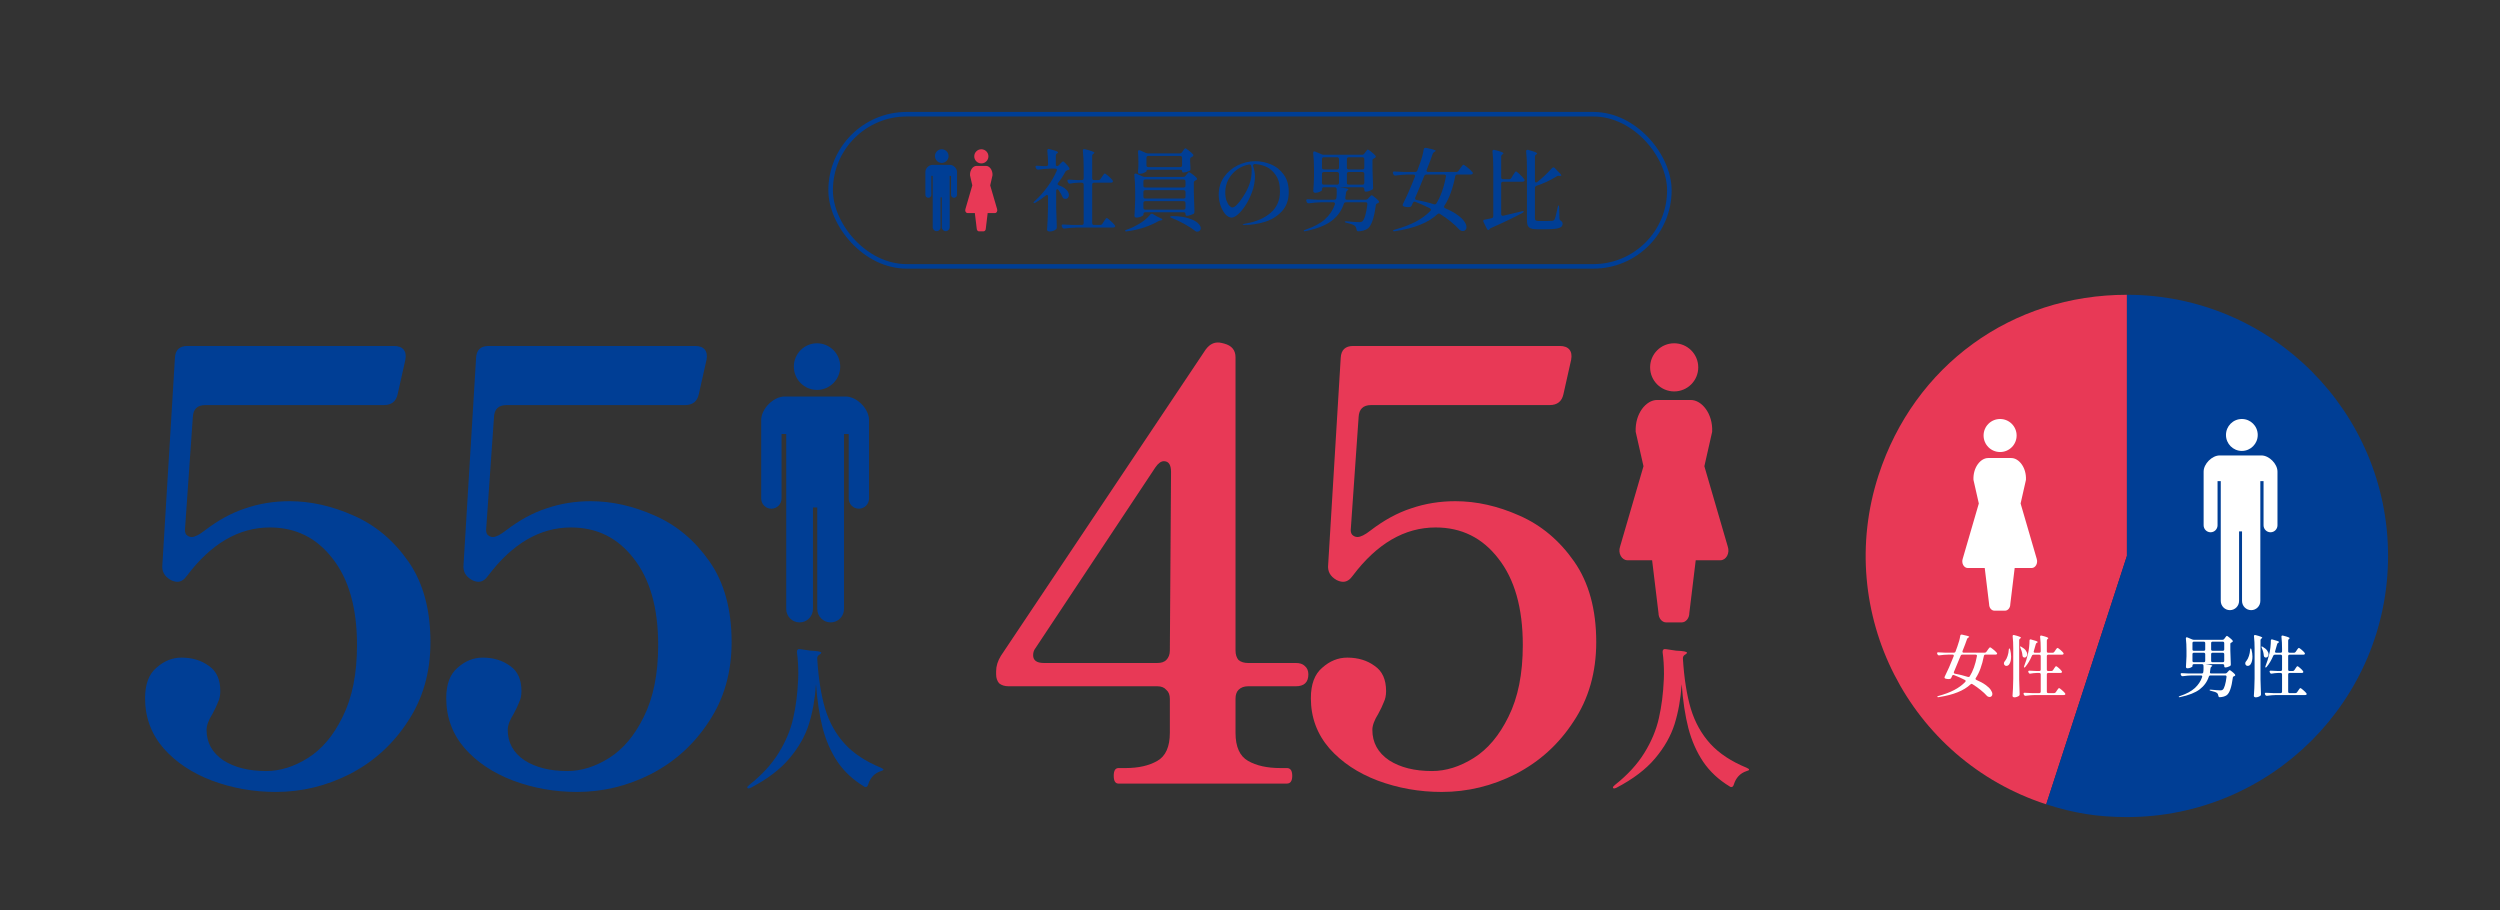 <svg width="335" height="122" viewBox="0 0 335 122" fill="none" xmlns="http://www.w3.org/2000/svg">
<rect x="0" y="0" width="335" height="122" fill="#333333" stroke="none"/>
<mask id="mask0_8804_7010" style="mask-type:alpha" maskUnits="userSpaceOnUse" x="0" y="0" width="335" height="122">
<rect width="335" height="122" fill="#FFF5F6"/>
</mask>
<g mask="url(#mask0_8804_7010)">
<path d="M38.8 67.16C41.627 67.16 44.48 67.8 47.36 69.08C50.293 70.36 52.747 72.413 54.72 75.24C56.693 78.067 57.68 81.667 57.68 86.04C57.68 90.093 56.667 93.64 54.64 96.68C52.667 99.72 50.08 102.067 46.88 103.72C43.733 105.32 40.427 106.12 36.96 106.12C33.973 106.12 31.12 105.613 28.4 104.6C25.733 103.587 23.573 102.147 21.92 100.28C20.267 98.36 19.44 96.12 19.44 93.56C19.44 91.693 19.947 90.333 20.96 89.48C21.973 88.573 23.093 88.12 24.32 88.12C25.76 88.12 26.987 88.493 28 89.24C29.013 89.933 29.52 91.053 29.52 92.6C29.52 93.187 29.413 93.693 29.2 94.12C29.04 94.547 28.8 95.053 28.48 95.64C27.947 96.493 27.68 97.213 27.68 97.8C27.68 99.507 28.427 100.867 29.92 101.88C31.413 102.84 33.333 103.32 35.68 103.32C37.547 103.32 39.413 102.733 41.28 101.56C43.147 100.387 44.693 98.547 45.92 96.04C47.2 93.48 47.84 90.28 47.84 86.44C47.84 81.48 46.747 77.613 44.56 74.84C42.427 72.067 39.627 70.68 36.16 70.68C32 70.68 28.293 72.84 25.04 77.16C24.667 77.693 24.24 77.96 23.76 77.96C23.493 77.96 23.2 77.88 22.88 77.72C22.027 77.24 21.653 76.547 21.76 75.64L23.44 47.96C23.493 46.893 24.053 46.36 25.12 46.36H52.8C53.387 46.36 53.813 46.52 54.08 46.84C54.347 47.16 54.427 47.613 54.32 48.2L53.28 52.84C53.067 53.8 52.453 54.28 51.44 54.28H27.52C26.453 54.28 25.893 54.813 25.84 55.88L24.8 70.76C24.747 71.133 24.8 71.427 24.96 71.64C25.173 71.853 25.413 71.96 25.68 71.96C26.107 71.96 26.693 71.667 27.44 71.08C29.253 69.693 31.067 68.707 32.88 68.12C34.747 67.48 36.72 67.16 38.8 67.16Z" fill="#003E95"/>
<path d="M79.156 67.16C81.983 67.16 84.836 67.8 87.716 69.08C90.65 70.36 93.103 72.413 95.076 75.24C97.049 78.067 98.036 81.667 98.036 86.04C98.036 90.093 97.023 93.64 94.996 96.68C93.023 99.72 90.436 102.067 87.236 103.72C84.09 105.32 80.783 106.12 77.316 106.12C74.329 106.12 71.476 105.613 68.756 104.6C66.09 103.587 63.929 102.147 62.276 100.28C60.623 98.36 59.796 96.12 59.796 93.56C59.796 91.693 60.303 90.333 61.316 89.48C62.33 88.573 63.45 88.12 64.676 88.12C66.116 88.12 67.343 88.493 68.356 89.24C69.37 89.933 69.876 91.053 69.876 92.6C69.876 93.187 69.769 93.693 69.556 94.12C69.396 94.547 69.156 95.053 68.836 95.64C68.303 96.493 68.036 97.213 68.036 97.8C68.036 99.507 68.783 100.867 70.276 101.88C71.769 102.84 73.689 103.32 76.036 103.32C77.903 103.32 79.769 102.733 81.636 101.56C83.503 100.387 85.049 98.547 86.276 96.04C87.556 93.48 88.196 90.28 88.196 86.44C88.196 81.48 87.103 77.613 84.916 74.84C82.783 72.067 79.983 70.68 76.516 70.68C72.356 70.68 68.65 72.84 65.396 77.16C65.023 77.693 64.596 77.96 64.116 77.96C63.849 77.96 63.556 77.88 63.236 77.72C62.383 77.24 62.01 76.547 62.116 75.64L63.796 47.96C63.849 46.893 64.409 46.36 65.476 46.36H93.156C93.743 46.36 94.169 46.52 94.436 46.84C94.703 47.16 94.783 47.613 94.676 48.2L93.636 52.84C93.423 53.8 92.809 54.28 91.796 54.28H67.876C66.809 54.28 66.249 54.813 66.196 55.88L65.156 70.76C65.103 71.133 65.156 71.427 65.316 71.64C65.529 71.853 65.769 71.96 66.036 71.96C66.463 71.96 67.049 71.667 67.796 71.08C69.609 69.693 71.423 68.707 73.236 68.12C75.103 67.48 77.076 67.16 79.156 67.16Z" fill="#003E95"/>
<path d="M106.791 87.329C106.791 87.194 106.825 87.099 106.892 87.045C106.973 86.977 107.082 86.957 107.217 86.984L108.596 87.187C109.57 87.227 110.057 87.322 110.057 87.471C110.057 87.525 109.99 87.599 109.854 87.694L109.773 87.735C109.584 87.856 109.496 88.032 109.509 88.262C109.672 90.886 110.023 93.118 110.564 94.957C111.119 96.783 111.991 98.352 113.182 99.664C114.372 100.963 115.988 102.031 118.031 102.87C118.261 102.978 118.376 103.059 118.376 103.113C118.376 103.168 118.349 103.208 118.294 103.235C118.24 103.262 118.146 103.296 118.01 103.337C117.172 103.621 116.611 104.223 116.326 105.142C116.259 105.359 116.151 105.467 116.002 105.467C115.921 105.467 115.846 105.44 115.779 105.386C114.304 104.493 113.121 103.391 112.228 102.079C111.349 100.767 110.686 99.265 110.24 97.575C109.807 95.884 109.509 93.916 109.347 91.671C109.212 93.645 108.894 95.431 108.394 97.027C107.893 98.623 107.021 100.158 105.776 101.632C104.546 103.093 102.828 104.398 100.623 105.548C100.366 105.67 100.21 105.683 100.156 105.589C100.143 105.575 100.136 105.555 100.136 105.528C100.136 105.433 100.224 105.318 100.4 105.183C102.091 103.844 103.403 102.417 104.336 100.902C105.283 99.374 105.932 97.825 106.284 96.256C106.649 94.673 106.872 92.929 106.953 91.021L106.973 90.311C106.973 89.243 106.913 88.276 106.791 87.41V87.329Z" fill="#003E95"/>
<path d="M109.482 52.249C111.2 52.249 112.589 50.85 112.589 49.123C112.589 47.397 111.2 46 109.482 46C107.765 46 106.375 47.398 106.375 49.124C106.375 50.85 107.766 52.249 109.482 52.249V52.249Z" fill="#003E95"/>
<path d="M113.308 53.132H105.144C103.639 53.132 102 54.779 102 56.293V66.796C102 67.552 102.61 68.166 103.363 68.166C104.115 68.166 104.726 67.552 104.726 66.796V58.16H105.354V81.602C105.354 82.596 106.155 83.403 107.145 83.403C108.136 83.403 108.937 82.596 108.937 81.602V67.998H109.514V81.602C109.514 82.596 110.315 83.403 111.305 83.403C112.296 83.403 113.097 82.596 113.097 81.602V58.16H113.725V66.796C113.725 67.552 114.336 68.166 115.088 68.166C115.841 68.166 116.451 67.552 116.451 66.796V56.293C116.451 54.779 114.813 53.131 113.307 53.131L113.308 53.132Z" fill="#003E95"/>
<path d="M173.64 88.84C174.173 88.84 174.573 88.973 174.84 89.24C175.16 89.507 175.32 89.88 175.32 90.36C175.32 91.427 174.76 91.96 173.64 91.96H167.24C166.707 91.96 166.28 92.12 165.96 92.44C165.693 92.707 165.56 93.107 165.56 93.64V98.2C165.56 100.067 166.12 101.32 167.24 101.96C168.36 102.6 169.8 102.92 171.56 102.92H172.44C172.92 102.92 173.16 103.267 173.16 103.96C173.16 104.653 172.92 105 172.44 105H149.88C149.453 105 149.24 104.653 149.24 103.96C149.24 103.267 149.453 102.92 149.88 102.92H150.84C152.547 102.92 153.96 102.6 155.08 101.96C156.2 101.32 156.76 100.067 156.76 98.2V93.64C156.76 93.107 156.6 92.707 156.28 92.44C156.013 92.12 155.613 91.96 155.08 91.96H135.16C134.627 91.96 134.2 91.827 133.88 91.56C133.613 91.24 133.48 90.84 133.48 90.36V89.96C133.48 89.267 133.693 88.573 134.12 87.88L161.56 46.84C162.147 46.04 162.867 45.747 163.72 45.96L164.04 46.04C165.053 46.307 165.56 46.92 165.56 47.88V87.16C165.56 87.693 165.693 88.12 165.96 88.44C166.28 88.707 166.707 88.84 167.24 88.84H173.64ZM156.92 63.24C156.92 62.28 156.6 61.8 155.96 61.8C155.587 61.8 155.213 62.067 154.84 62.6L138.76 86.84C138.547 87.107 138.44 87.427 138.44 87.8C138.44 88.493 138.92 88.84 139.88 88.84H155.08C155.613 88.84 156.013 88.707 156.28 88.44C156.6 88.12 156.76 87.693 156.76 87.16L156.92 63.24Z" fill="#E83956"/>
<path d="M195.016 67.16C197.842 67.16 200.696 67.8 203.576 69.08C206.509 70.36 208.962 72.413 210.936 75.24C212.909 78.067 213.896 81.667 213.896 86.04C213.896 90.093 212.882 93.64 210.856 96.68C208.882 99.72 206.296 102.067 203.096 103.72C199.949 105.32 196.642 106.12 193.176 106.12C190.189 106.12 187.336 105.613 184.616 104.6C181.949 103.587 179.789 102.147 178.136 100.28C176.482 98.36 175.656 96.12 175.656 93.56C175.656 91.693 176.162 90.333 177.176 89.48C178.189 88.573 179.309 88.12 180.536 88.12C181.976 88.12 183.202 88.493 184.216 89.24C185.229 89.933 185.736 91.053 185.736 92.6C185.736 93.187 185.629 93.693 185.416 94.12C185.256 94.547 185.016 95.053 184.696 95.64C184.162 96.493 183.896 97.213 183.896 97.8C183.896 99.507 184.642 100.867 186.136 101.88C187.629 102.84 189.549 103.32 191.896 103.32C193.762 103.32 195.629 102.733 197.496 101.56C199.362 100.387 200.909 98.547 202.136 96.04C203.416 93.48 204.056 90.28 204.056 86.44C204.056 81.48 202.962 77.613 200.776 74.84C198.642 72.067 195.842 70.68 192.376 70.68C188.216 70.68 184.509 72.84 181.256 77.16C180.882 77.693 180.456 77.96 179.976 77.96C179.709 77.96 179.416 77.88 179.096 77.72C178.242 77.24 177.869 76.547 177.976 75.64L179.656 47.96C179.709 46.893 180.269 46.36 181.336 46.36H209.016C209.602 46.36 210.029 46.52 210.296 46.84C210.562 47.16 210.642 47.613 210.536 48.2L209.496 52.84C209.282 53.8 208.669 54.28 207.656 54.28H183.736C182.669 54.28 182.109 54.813 182.056 55.88L181.016 70.76C180.962 71.133 181.016 71.427 181.176 71.64C181.389 71.853 181.629 71.96 181.896 71.96C182.322 71.96 182.909 71.667 183.656 71.08C185.469 69.693 187.282 68.707 189.096 68.12C190.962 67.48 192.936 67.16 195.016 67.16Z" fill="#E83956"/>
<path d="M222.791 87.329C222.791 87.194 222.825 87.099 222.892 87.045C222.973 86.977 223.082 86.957 223.217 86.984L224.597 87.187C225.57 87.227 226.057 87.322 226.057 87.471C226.057 87.525 225.99 87.599 225.854 87.694L225.773 87.735C225.584 87.856 225.496 88.032 225.51 88.262C225.672 90.886 226.023 93.118 226.565 94.957C227.119 96.783 227.991 98.352 229.182 99.664C230.372 100.963 231.988 102.031 234.031 102.87C234.261 102.978 234.376 103.059 234.376 103.113C234.376 103.168 234.349 103.208 234.295 103.235C234.24 103.262 234.146 103.296 234.01 103.337C233.172 103.621 232.611 104.223 232.327 105.142C232.259 105.359 232.151 105.467 232.002 105.467C231.921 105.467 231.846 105.44 231.779 105.386C230.304 104.493 229.121 103.391 228.228 102.079C227.349 100.767 226.686 99.265 226.24 97.575C225.807 95.884 225.51 93.916 225.347 91.671C225.212 93.645 224.894 95.431 224.394 97.027C223.893 98.623 223.021 100.158 221.776 101.632C220.546 103.093 218.828 104.398 216.623 105.548C216.366 105.67 216.211 105.683 216.156 105.589C216.143 105.575 216.136 105.555 216.136 105.528C216.136 105.433 216.224 105.318 216.4 105.183C218.091 103.844 219.403 102.417 220.336 100.902C221.283 99.374 221.932 97.825 222.284 96.256C222.649 94.673 222.872 92.928 222.953 91.021L222.973 90.311C222.973 89.243 222.913 88.276 222.791 87.41V87.329Z" fill="#E83956"/>
<path d="M231.526 73.258L228.385 62.475L229.43 57.858C229.539 55.423 228.033 53.597 226.565 53.597H222.047C220.578 53.597 219.073 55.423 219.181 57.858L220.227 62.475L217.085 73.258C216.945 73.661 216.979 74.123 217.178 74.489C217.376 74.854 217.712 75.074 218.072 75.074H221.383L222.239 82.147C222.239 82.84 222.702 83.403 223.271 83.403H225.339C225.909 83.403 226.37 82.84 226.37 82.147L227.227 75.074H230.537C230.898 75.074 231.234 74.854 231.432 74.489C231.631 74.123 231.666 73.661 231.525 73.258H231.526Z" fill="#E83956"/>
<path d="M224.341 52.451C226.122 52.451 227.566 51.006 227.566 49.227C227.566 47.447 226.122 46 224.341 46C222.559 46 221.115 47.443 221.115 49.227C221.115 51.006 222.558 52.451 224.341 52.451Z" fill="#E83956"/>
<rect x="111.304" y="15.305" width="112.391" height="20.391" rx="10.195" stroke="#003E95" stroke-width="0.609"/>
<path d="M141.84 25.464C141.784 25.392 141.728 25.356 141.672 25.356C141.632 25.356 141.596 25.376 141.564 25.416C141.54 25.456 141.528 25.508 141.528 25.572V27.78C141.544 28.652 141.572 29.532 141.612 30.42V30.48C141.612 30.584 141.576 30.668 141.504 30.732C141.256 30.924 140.972 31.02 140.652 31.02C140.548 31.02 140.464 30.996 140.4 30.948C140.336 30.9 140.304 30.844 140.304 30.78C140.336 30.308 140.364 29.852 140.388 29.412C140.412 28.964 140.428 28.38 140.436 27.66V26.34C140.436 26.196 140.388 26.124 140.292 26.124C140.236 26.124 140.18 26.148 140.124 26.196C139.708 26.548 139.252 26.868 138.756 27.156C138.628 27.22 138.544 27.232 138.504 27.192C138.496 27.184 138.492 27.172 138.492 27.156C138.492 27.116 138.54 27.048 138.636 26.952C139.26 26.4 139.836 25.76 140.364 25.032C140.892 24.304 141.304 23.588 141.6 22.884C141.616 22.836 141.624 22.8 141.624 22.776C141.624 22.72 141.604 22.676 141.564 22.644C141.524 22.612 141.468 22.596 141.396 22.596H140.748C140.244 22.604 139.716 22.648 139.164 22.728H139.104C138.984 22.728 138.896 22.676 138.84 22.572L138.792 22.488C138.768 22.44 138.756 22.392 138.756 22.344C138.756 22.24 138.836 22.196 138.996 22.212C139.196 22.228 139.488 22.244 139.872 22.26H140.196C140.364 22.26 140.448 22.176 140.448 22.008C140.432 21.32 140.396 20.716 140.34 20.196V20.172C140.34 20.108 140.356 20.056 140.388 20.016C140.42 19.976 140.464 19.956 140.52 19.956C140.544 19.956 140.58 19.964 140.628 19.98C141.396 20.164 141.78 20.308 141.78 20.412C141.78 20.444 141.748 20.484 141.684 20.532L141.648 20.556C141.536 20.628 141.48 20.728 141.48 20.856V22.008C141.48 22.088 141.492 22.152 141.516 22.2C141.548 22.24 141.588 22.26 141.636 22.26C141.732 22.26 141.82 22.216 141.9 22.128L142.068 21.948C142.1 21.916 142.16 21.856 142.248 21.768C142.336 21.672 142.404 21.624 142.452 21.624C142.508 21.624 142.632 21.728 142.824 21.936C143.024 22.136 143.176 22.32 143.28 22.488C143.32 22.568 143.328 22.632 143.304 22.68C143.28 22.72 143.248 22.748 143.208 22.764C143.168 22.78 143.112 22.792 143.04 22.8C142.896 22.856 142.804 22.924 142.764 23.004C142.5 23.516 142.172 24.016 141.78 24.504C141.74 24.56 141.72 24.612 141.72 24.66C141.72 24.74 141.78 24.8 141.9 24.84C142.356 25 142.692 25.2 142.908 25.44C143.124 25.672 143.232 25.904 143.232 26.136C143.232 26.288 143.188 26.412 143.1 26.508C143.02 26.604 142.912 26.652 142.776 26.652C142.712 26.652 142.644 26.64 142.572 26.616C142.476 26.576 142.408 26.496 142.368 26.376C142.264 26.104 142.088 25.8 141.84 25.464ZM147.18 24.132C147.308 24.132 147.408 24.076 147.48 23.964L147.66 23.7C147.692 23.652 147.736 23.588 147.792 23.508C147.856 23.42 147.904 23.356 147.936 23.316C147.976 23.276 148.012 23.256 148.044 23.256C148.108 23.256 148.268 23.368 148.524 23.592C148.788 23.816 148.972 24.004 149.076 24.156C149.116 24.212 149.136 24.26 149.136 24.3C149.136 24.34 149.116 24.38 149.076 24.42C149.012 24.46 148.936 24.48 148.848 24.48H146.604C146.524 24.48 146.46 24.504 146.412 24.552C146.372 24.592 146.352 24.652 146.352 24.732V29.892C146.352 29.972 146.372 30.032 146.412 30.072C146.46 30.12 146.524 30.144 146.604 30.144H147.42C147.548 30.144 147.648 30.088 147.72 29.976L147.912 29.688C147.952 29.632 148 29.56 148.056 29.472C148.12 29.384 148.168 29.32 148.2 29.28C148.24 29.24 148.276 29.22 148.308 29.22C148.372 29.22 148.536 29.34 148.8 29.58C149.072 29.82 149.264 30.016 149.376 30.168C149.416 30.224 149.436 30.272 149.436 30.312C149.436 30.352 149.416 30.392 149.376 30.432C149.312 30.472 149.232 30.492 149.136 30.492H144.24C143.752 30.5 143.224 30.544 142.656 30.624H142.584C142.472 30.624 142.392 30.572 142.344 30.468L142.296 30.372C142.272 30.324 142.26 30.276 142.26 30.228C142.26 30.18 142.28 30.14 142.32 30.108C142.36 30.084 142.416 30.076 142.488 30.084C142.76 30.108 143.172 30.128 143.724 30.144H144.96C145.04 30.144 145.1 30.12 145.14 30.072C145.188 30.032 145.212 29.972 145.212 29.892V24.732C145.212 24.652 145.188 24.592 145.14 24.552C145.1 24.504 145.04 24.48 144.96 24.48H144.504C144.128 24.488 143.768 24.528 143.424 24.6C143.4 24.608 143.372 24.612 143.34 24.612C143.252 24.612 143.176 24.556 143.112 24.444L143.064 24.36C143.04 24.312 143.028 24.264 143.028 24.216C143.028 24.168 143.048 24.132 143.088 24.108C143.128 24.076 143.184 24.064 143.256 24.072C143.52 24.096 143.92 24.116 144.456 24.132H144.96C145.04 24.132 145.1 24.112 145.14 24.072C145.188 24.024 145.212 23.96 145.212 23.88V22.368C145.212 21.568 145.176 20.852 145.104 20.22V20.172C145.104 20.044 145.164 19.98 145.284 19.98C145.324 19.98 145.356 19.984 145.38 19.992C145.852 20.104 146.18 20.2 146.364 20.28C146.556 20.352 146.652 20.416 146.652 20.472C146.652 20.496 146.62 20.532 146.556 20.58L146.52 20.604C146.408 20.676 146.352 20.776 146.352 20.904V23.88C146.352 23.96 146.372 24.024 146.412 24.072C146.46 24.112 146.524 24.132 146.604 24.132H147.18Z" fill="#003E95"/>
<path d="M158.088 20.556C158.216 20.556 158.316 20.504 158.388 20.4L158.52 20.22C158.552 20.18 158.584 20.132 158.616 20.076C158.656 20.02 158.696 19.972 158.736 19.932C158.776 19.892 158.812 19.872 158.844 19.872C158.9 19.872 159.052 19.972 159.3 20.172C159.548 20.364 159.736 20.532 159.864 20.676C159.896 20.716 159.912 20.76 159.912 20.808C159.912 20.864 159.88 20.916 159.816 20.964L159.696 21.036C159.624 21.068 159.568 21.104 159.528 21.144C159.496 21.184 159.48 21.24 159.48 21.312V21.684L159.504 22.116C159.504 22.244 159.512 22.404 159.528 22.596C159.528 22.676 159.52 22.74 159.504 22.788C159.488 22.828 159.452 22.864 159.396 22.896C159.284 22.952 159.148 23.004 158.988 23.052C158.836 23.092 158.696 23.112 158.568 23.112C158.456 23.112 158.4 23.048 158.4 22.92C158.4 22.864 158.376 22.82 158.328 22.788C158.288 22.756 158.228 22.74 158.148 22.74H153.876C153.708 22.74 153.624 22.808 153.624 22.944C153.624 22.976 153.572 23.02 153.468 23.076C153.372 23.132 153.252 23.184 153.108 23.232C152.964 23.272 152.824 23.292 152.688 23.292C152.624 23.292 152.572 23.268 152.532 23.22C152.5 23.172 152.484 23.116 152.484 23.052C152.508 22.868 152.524 22.68 152.532 22.488C152.532 22.376 152.536 22.284 152.544 22.212V21.672C152.544 21.152 152.528 20.712 152.496 20.352V20.304C152.496 20.184 152.548 20.124 152.652 20.124C152.7 20.124 152.74 20.132 152.772 20.148L153.552 20.496C153.64 20.536 153.744 20.556 153.864 20.556H158.088ZM158.148 22.392C158.228 22.392 158.288 22.372 158.328 22.332C158.376 22.284 158.4 22.22 158.4 22.14V21.144C158.4 21.064 158.376 21.004 158.328 20.964C158.288 20.916 158.228 20.892 158.148 20.892H153.876C153.796 20.892 153.732 20.916 153.684 20.964C153.644 21.004 153.624 21.064 153.624 21.144V22.14C153.624 22.22 153.644 22.284 153.684 22.332C153.732 22.372 153.796 22.392 153.876 22.392H158.148ZM158.544 23.712C158.672 23.712 158.776 23.664 158.856 23.568L158.988 23.4C159.02 23.368 159.06 23.324 159.108 23.268C159.156 23.204 159.196 23.156 159.228 23.124C159.26 23.092 159.292 23.076 159.324 23.076C159.388 23.076 159.544 23.168 159.792 23.352C160.04 23.536 160.228 23.7 160.356 23.844C160.396 23.9 160.416 23.94 160.416 23.964C160.416 24.02 160.376 24.076 160.296 24.132C160.272 24.148 160.236 24.164 160.188 24.18C160.044 24.236 159.972 24.332 159.972 24.468V25.716C159.988 26.596 160.016 27.472 160.056 28.344V28.392C160.056 28.512 160.012 28.6 159.924 28.656C159.804 28.72 159.656 28.78 159.48 28.836C159.312 28.892 159.164 28.92 159.036 28.92C158.98 28.92 158.936 28.9 158.904 28.86C158.872 28.82 158.856 28.76 158.856 28.68C158.856 28.52 158.772 28.44 158.604 28.44H153.468C153.388 28.44 153.324 28.464 153.276 28.512C153.236 28.552 153.216 28.612 153.216 28.692V28.788C153.216 28.852 153.112 28.932 152.904 29.028C152.696 29.116 152.488 29.16 152.28 29.16C152.2 29.16 152.136 29.136 152.088 29.088C152.04 29.04 152.016 28.984 152.016 28.92C152.064 28.216 152.096 27.504 152.112 26.784V25.596C152.112 24.812 152.076 24.108 152.004 23.484V23.436C152.004 23.316 152.056 23.256 152.16 23.256C152.208 23.256 152.248 23.264 152.28 23.28L153.144 23.652C153.232 23.692 153.332 23.712 153.444 23.712H158.544ZM158.604 25.128C158.684 25.128 158.744 25.108 158.784 25.068C158.832 25.02 158.856 24.956 158.856 24.876V24.3C158.856 24.22 158.832 24.16 158.784 24.12C158.744 24.072 158.684 24.048 158.604 24.048H153.468C153.388 24.048 153.324 24.072 153.276 24.12C153.236 24.16 153.216 24.22 153.216 24.3V24.876C153.216 24.956 153.236 25.02 153.276 25.068C153.324 25.108 153.388 25.128 153.468 25.128H158.604ZM153.216 26.352C153.216 26.432 153.236 26.496 153.276 26.544C153.324 26.584 153.388 26.604 153.468 26.604H158.604C158.684 26.604 158.744 26.584 158.784 26.544C158.832 26.496 158.856 26.432 158.856 26.352V25.728C158.856 25.648 158.832 25.588 158.784 25.548C158.744 25.5 158.684 25.476 158.604 25.476H153.468C153.388 25.476 153.324 25.5 153.276 25.548C153.236 25.588 153.216 25.648 153.216 25.728V26.352ZM153.468 26.952C153.388 26.952 153.324 26.976 153.276 27.024C153.236 27.064 153.216 27.124 153.216 27.204V27.84C153.216 27.92 153.236 27.984 153.276 28.032C153.324 28.072 153.388 28.092 153.468 28.092H158.604C158.684 28.092 158.744 28.072 158.784 28.032C158.832 27.984 158.856 27.92 158.856 27.84V27.204C158.856 27.124 158.832 27.064 158.784 27.024C158.744 26.976 158.684 26.952 158.604 26.952H153.468ZM154.14 28.74C154.204 28.668 154.268 28.632 154.332 28.632C154.396 28.632 154.448 28.648 154.488 28.68L154.992 28.98C155.08 29.036 155.176 29.084 155.28 29.124C155.608 29.26 155.772 29.36 155.772 29.424C155.772 29.472 155.708 29.508 155.58 29.532L155.436 29.556C155.34 29.58 155.244 29.62 155.148 29.676C154.62 29.98 153.996 30.252 153.276 30.492C152.556 30.732 151.8 30.9 151.008 30.996L150.888 31.008C150.816 31.008 150.772 30.988 150.756 30.948V30.924C150.756 30.876 150.828 30.828 150.972 30.78C151.476 30.612 152.012 30.364 152.58 30.036C153.228 29.66 153.748 29.228 154.14 28.74ZM157.008 29.208C156.872 29.16 156.804 29.112 156.804 29.064C156.804 28.992 156.892 28.956 157.068 28.956C157.94 28.964 158.664 29.06 159.24 29.244C159.816 29.42 160.236 29.632 160.5 29.88C160.772 30.128 160.908 30.364 160.908 30.588C160.908 30.716 160.864 30.82 160.776 30.9C160.696 30.988 160.584 31.036 160.44 31.044H160.392C160.328 31.044 160.252 31.016 160.164 30.96C159.788 30.656 159.296 30.336 158.688 30C158.088 29.672 157.528 29.408 157.008 29.208Z" fill="#003E95"/>
<path d="M168.204 21.6C168.908 21.6 169.604 21.74 170.292 22.02C170.98 22.3 171.552 22.752 172.008 23.376C172.464 23.992 172.692 24.776 172.692 25.728C172.692 26.808 172.376 27.68 171.744 28.344C171.12 29 170.36 29.464 169.464 29.736C168.576 30.008 167.696 30.144 166.824 30.144C166.624 30.144 166.524 30.124 166.524 30.084C166.524 30.052 166.596 30.024 166.74 30C166.884 29.968 166.968 29.948 166.992 29.94C168.312 29.724 169.396 29.256 170.244 28.536C171.092 27.816 171.516 26.856 171.516 25.656C171.516 24.72 171.32 23.98 170.928 23.436C170.544 22.884 170.088 22.504 169.56 22.296C169.032 22.088 168.532 21.984 168.06 21.984C167.924 22.072 167.876 22.168 167.916 22.272C167.988 22.48 168.048 22.708 168.096 22.956C168.144 23.204 168.168 23.436 168.168 23.652C168.168 23.948 168.132 24.292 168.06 24.684C167.996 25.076 167.884 25.468 167.724 25.86C167.476 26.508 167.184 27.084 166.848 27.588C166.512 28.092 166.18 28.48 165.852 28.752C165.532 29.024 165.264 29.16 165.048 29.16C164.752 29.16 164.468 29.008 164.196 28.704C163.932 28.392 163.716 28 163.548 27.528C163.388 27.048 163.308 26.568 163.308 26.088C163.308 25.192 163.544 24.404 164.016 23.724C164.496 23.044 165.112 22.52 165.864 22.152C166.624 21.784 167.404 21.6 168.204 21.6ZM167.724 22.896C167.724 22.672 167.704 22.452 167.664 22.236C167.624 22.084 167.524 22.02 167.364 22.044C166.772 22.148 166.232 22.38 165.744 22.74C165.264 23.092 164.884 23.532 164.604 24.06C164.324 24.588 164.184 25.156 164.184 25.764C164.184 26.204 164.24 26.58 164.352 26.892C164.464 27.196 164.596 27.424 164.748 27.576C164.9 27.728 165.024 27.804 165.12 27.804C165.304 27.804 165.528 27.664 165.792 27.384C166.056 27.104 166.312 26.768 166.56 26.376C166.976 25.744 167.272 25.156 167.448 24.612C167.632 24.068 167.724 23.496 167.724 22.896Z" fill="#003E95"/>
<path d="M183.804 26.16C183.86 26.16 184 26.252 184.224 26.436C184.448 26.612 184.62 26.772 184.74 26.916C184.772 26.956 184.788 27 184.788 27.048C184.788 27.112 184.752 27.164 184.68 27.204L184.596 27.24C184.444 27.288 184.364 27.376 184.356 27.504C184.132 29.224 183.768 30.268 183.264 30.636C182.952 30.852 182.544 30.972 182.04 30.996H182.004C181.876 30.996 181.8 30.916 181.776 30.756C181.736 30.516 181.656 30.348 181.536 30.252C181.368 30.108 181 29.976 180.432 29.856C180.28 29.824 180.204 29.776 180.204 29.712C180.204 29.656 180.292 29.636 180.468 29.652C181.268 29.732 181.816 29.772 182.112 29.772C182.224 29.772 182.312 29.764 182.376 29.748C182.44 29.732 182.5 29.7 182.556 29.652C182.692 29.548 182.82 29.292 182.94 28.884C183.06 28.476 183.156 27.976 183.228 27.384V27.324C183.228 27.18 183.152 27.108 183 27.108H180.348C180.212 27.108 180.12 27.176 180.072 27.312C179.776 28.224 179.232 28.984 178.44 29.592C177.648 30.192 176.488 30.652 174.96 30.972C174.864 30.988 174.808 30.996 174.792 30.996C174.736 30.996 174.704 30.98 174.696 30.948V30.924C174.696 30.876 174.772 30.828 174.924 30.78C176.06 30.404 176.936 29.936 177.552 29.376C178.176 28.808 178.616 28.148 178.872 27.396C178.88 27.372 178.884 27.34 178.884 27.3C178.884 27.172 178.808 27.108 178.656 27.108H177.012C176.524 27.116 175.996 27.16 175.428 27.24H175.356C175.244 27.24 175.164 27.188 175.116 27.084L175.068 26.988C175.044 26.94 175.032 26.892 175.032 26.844C175.032 26.796 175.052 26.76 175.092 26.736C175.132 26.704 175.188 26.692 175.26 26.7C175.532 26.724 175.944 26.744 176.496 26.76H178.8C178.96 26.76 179.052 26.684 179.076 26.532C179.108 26.316 179.124 26.06 179.124 25.764C179.124 25.564 179.12 25.42 179.112 25.332C179.096 25.172 179.008 25.092 178.848 25.092H177.396C177.316 25.092 177.252 25.116 177.204 25.164C177.164 25.204 177.144 25.264 177.144 25.344V25.464C177.144 25.528 177.044 25.608 176.844 25.704C176.644 25.792 176.44 25.836 176.232 25.836C176.16 25.836 176.1 25.812 176.052 25.764C176.004 25.716 175.98 25.66 175.98 25.596C176.028 24.972 176.06 24.34 176.076 23.7V22.632C176.076 21.848 176.04 21.144 175.968 20.52V20.472C175.968 20.352 176.02 20.292 176.124 20.292C176.172 20.292 176.212 20.3 176.244 20.316L177.096 20.676C177.184 20.716 177.284 20.736 177.396 20.736H182.52C182.648 20.736 182.748 20.684 182.82 20.58L182.964 20.388C182.988 20.356 183.024 20.308 183.072 20.244C183.128 20.172 183.172 20.12 183.204 20.088C183.236 20.056 183.268 20.04 183.3 20.04C183.356 20.04 183.504 20.14 183.744 20.34C183.992 20.532 184.18 20.704 184.308 20.856C184.34 20.896 184.356 20.94 184.356 20.988C184.356 21.044 184.32 21.096 184.248 21.144L184.128 21.216C184.056 21.248 184 21.284 183.96 21.324C183.928 21.364 183.912 21.42 183.912 21.492V22.644C183.928 23.5 183.956 24.324 183.996 25.116V25.164C183.996 25.284 183.952 25.372 183.864 25.428C183.744 25.492 183.6 25.552 183.432 25.608C183.272 25.656 183.132 25.68 183.012 25.68C182.956 25.68 182.908 25.66 182.868 25.62C182.836 25.572 182.82 25.508 182.82 25.428V25.344C182.82 25.264 182.796 25.204 182.748 25.164C182.708 25.116 182.648 25.092 182.568 25.092H179.484C179.94 25.148 180.256 25.2 180.432 25.248C180.608 25.296 180.696 25.344 180.696 25.392C180.696 25.408 180.664 25.44 180.6 25.488L180.552 25.512C180.456 25.576 180.396 25.676 180.372 25.812C180.356 25.988 180.324 26.212 180.276 26.484L180.264 26.556C180.264 26.62 180.284 26.672 180.324 26.712C180.372 26.744 180.432 26.76 180.504 26.76H183C183.128 26.76 183.232 26.712 183.312 26.616L183.456 26.46C183.496 26.42 183.552 26.36 183.624 26.28C183.696 26.2 183.756 26.16 183.804 26.16ZM179.424 21.324C179.424 21.244 179.4 21.184 179.352 21.144C179.312 21.096 179.252 21.072 179.172 21.072H177.396C177.316 21.072 177.252 21.096 177.204 21.144C177.164 21.184 177.144 21.244 177.144 21.324V22.452C177.144 22.532 177.164 22.596 177.204 22.644C177.252 22.684 177.316 22.704 177.396 22.704H179.172C179.252 22.704 179.312 22.684 179.352 22.644C179.4 22.596 179.424 22.532 179.424 22.452V21.324ZM182.82 21.324C182.82 21.244 182.796 21.184 182.748 21.144C182.708 21.096 182.648 21.072 182.568 21.072H180.732C180.652 21.072 180.588 21.096 180.54 21.144C180.5 21.184 180.48 21.244 180.48 21.324V22.452C180.48 22.532 180.5 22.596 180.54 22.644C180.588 22.684 180.652 22.704 180.732 22.704H182.568C182.648 22.704 182.708 22.684 182.748 22.644C182.796 22.596 182.82 22.532 182.82 22.452V21.324ZM179.424 23.304C179.424 23.224 179.4 23.164 179.352 23.124C179.312 23.076 179.252 23.052 179.172 23.052H177.396C177.316 23.052 177.252 23.076 177.204 23.124C177.164 23.164 177.144 23.224 177.144 23.304V24.492C177.144 24.572 177.164 24.636 177.204 24.684C177.252 24.724 177.316 24.744 177.396 24.744H179.172C179.252 24.744 179.312 24.724 179.352 24.684C179.4 24.636 179.424 24.572 179.424 24.492V23.304ZM182.82 23.304C182.82 23.224 182.796 23.164 182.748 23.124C182.708 23.076 182.648 23.052 182.568 23.052H180.732C180.652 23.052 180.588 23.076 180.54 23.124C180.5 23.164 180.48 23.224 180.48 23.304V24.492C180.48 24.572 180.5 24.636 180.54 24.684C180.588 24.724 180.652 24.744 180.732 24.744H182.568C182.648 24.744 182.708 24.724 182.748 24.684C182.796 24.636 182.82 24.572 182.82 24.492V23.304Z" fill="#003E95"/>
<path d="M195.144 23.04C195.272 23.04 195.372 22.988 195.444 22.884L195.672 22.56C195.704 22.52 195.752 22.452 195.816 22.356C195.888 22.26 195.944 22.192 195.984 22.152C196.032 22.104 196.072 22.08 196.104 22.08C196.168 22.08 196.352 22.204 196.656 22.452C196.96 22.7 197.176 22.904 197.304 23.064C197.344 23.104 197.364 23.148 197.364 23.196C197.364 23.244 197.34 23.288 197.292 23.328C197.228 23.368 197.148 23.388 197.052 23.388H195.276C195.124 23.388 195.032 23.464 195 23.616C194.84 24.44 194.64 25.18 194.4 25.836C194.168 26.484 193.884 27.064 193.548 27.576C193.516 27.616 193.5 27.664 193.5 27.72C193.5 27.8 193.556 27.864 193.668 27.912C194.34 28.2 194.888 28.5 195.312 28.812C195.736 29.116 196.04 29.408 196.224 29.688C196.416 29.968 196.512 30.216 196.512 30.432C196.512 30.592 196.464 30.72 196.368 30.816C196.28 30.912 196.164 30.96 196.02 30.96C195.932 30.96 195.852 30.944 195.78 30.912C195.7 30.888 195.612 30.828 195.516 30.732C195.236 30.412 194.876 30.076 194.436 29.724C194.004 29.364 193.512 29.012 192.96 28.668C192.896 28.628 192.844 28.608 192.804 28.608C192.74 28.608 192.676 28.64 192.612 28.704C192.004 29.272 191.24 29.74 190.32 30.108C189.4 30.484 188.272 30.776 186.936 30.984C186.904 30.992 186.864 30.996 186.816 30.996C186.736 30.996 186.688 30.972 186.672 30.924V30.912C186.672 30.848 186.748 30.8 186.9 30.768C187.988 30.472 188.92 30.12 189.696 29.712C190.48 29.304 191.14 28.82 191.676 28.26C191.724 28.196 191.748 28.144 191.748 28.104C191.748 28.024 191.7 27.96 191.604 27.912C190.908 27.56 190.26 27.272 189.66 27.048C189.596 27.032 189.556 27.024 189.54 27.024C189.444 27.024 189.372 27.076 189.324 27.18L189.18 27.516C189.124 27.644 189.044 27.716 188.94 27.732C188.844 27.748 188.756 27.756 188.676 27.756C188.5 27.756 188.316 27.728 188.124 27.672C188.012 27.632 187.956 27.564 187.956 27.468C187.956 27.428 187.968 27.384 187.992 27.336C188.488 26.36 189.024 25.14 189.6 23.676L189.624 23.58C189.624 23.452 189.548 23.388 189.396 23.388H188.616C188.128 23.396 187.6 23.44 187.032 23.52H186.96C186.848 23.52 186.768 23.468 186.72 23.364L186.672 23.268C186.648 23.22 186.636 23.172 186.636 23.124C186.636 23.076 186.656 23.04 186.696 23.016C186.736 22.984 186.792 22.972 186.864 22.98C187.136 23.004 187.548 23.024 188.1 23.04H189.624C189.768 23.04 189.868 22.976 189.924 22.848C189.988 22.688 190.032 22.568 190.056 22.488L190.248 21.972C190.52 21.228 190.696 20.576 190.776 20.016C190.792 19.936 190.824 19.88 190.872 19.848C190.928 19.808 191 19.796 191.088 19.812C191.952 19.988 192.384 20.12 192.384 20.208C192.384 20.24 192.348 20.276 192.276 20.316L192.204 20.352C192.108 20.408 192.036 20.492 191.988 20.604C191.796 21.18 191.528 21.892 191.184 22.74C191.168 22.804 191.16 22.844 191.16 22.86C191.16 22.916 191.18 22.96 191.22 22.992C191.26 23.024 191.312 23.04 191.376 23.04H195.144ZM193.764 23.592C193.764 23.528 193.74 23.48 193.692 23.448C193.652 23.408 193.596 23.388 193.524 23.388H191.148C191.004 23.388 190.904 23.452 190.848 23.58C190.408 24.684 190.008 25.648 189.648 26.472C189.632 26.536 189.624 26.576 189.624 26.592C189.624 26.704 189.688 26.772 189.816 26.796C190.704 26.964 191.48 27.156 192.144 27.372C192.168 27.38 192.208 27.384 192.264 27.384C192.352 27.384 192.416 27.352 192.456 27.288C193.048 26.352 193.48 25.144 193.752 23.664L193.764 23.592Z" fill="#003E95"/>
<path d="M201.408 24.348C201.328 24.348 201.264 24.372 201.216 24.42C201.176 24.46 201.156 24.52 201.156 24.6V28.68C201.156 28.768 201.18 28.832 201.228 28.872C201.284 28.912 201.352 28.924 201.432 28.908L203.904 28.32C203.976 28.304 204.036 28.296 204.084 28.296C204.14 28.288 204.172 28.3 204.18 28.332V28.344C204.18 28.4 204.124 28.46 204.012 28.524C202.908 29.124 201.512 29.796 199.824 30.54C199.712 30.588 199.644 30.636 199.62 30.684L199.584 30.744C199.536 30.8 199.488 30.828 199.44 30.828C199.368 30.828 199.304 30.776 199.248 30.672L198.792 29.748C198.768 29.7 198.756 29.656 198.756 29.616C198.756 29.504 198.82 29.444 198.948 29.436L199.872 29.244C200.024 29.204 200.1 29.112 200.1 28.968V22.464C200.1 21.664 200.064 20.948 199.992 20.316V20.268C199.992 20.14 200.052 20.076 200.172 20.076C200.212 20.076 200.244 20.08 200.268 20.088C201.06 20.28 201.456 20.432 201.456 20.544C201.456 20.584 201.424 20.624 201.36 20.664L201.312 20.7C201.208 20.78 201.156 20.88 201.156 21V23.76C201.156 23.84 201.176 23.904 201.216 23.952C201.264 23.992 201.328 24.012 201.408 24.012H202.212C202.356 24.012 202.46 23.956 202.524 23.844L202.728 23.496C202.76 23.448 202.808 23.376 202.872 23.28C202.936 23.176 202.988 23.1 203.028 23.052C203.068 22.996 203.104 22.968 203.136 22.968C203.2 22.968 203.372 23.1 203.652 23.364C203.932 23.628 204.128 23.844 204.24 24.012C204.28 24.068 204.3 24.116 204.3 24.156C204.3 24.204 204.276 24.248 204.228 24.288C204.164 24.328 204.084 24.348 203.988 24.348H201.408ZM205.788 20.748C205.716 20.796 205.68 20.884 205.68 21.012V24.24C205.68 24.304 205.692 24.356 205.716 24.396C205.748 24.436 205.788 24.456 205.836 24.456C205.876 24.456 205.928 24.436 205.992 24.396C206.656 23.868 207.316 23.244 207.972 22.524C208.036 22.46 208.1 22.428 208.164 22.428C208.228 22.428 208.284 22.456 208.332 22.512L209.064 23.268C209.128 23.332 209.172 23.392 209.196 23.448C209.22 23.504 209.216 23.54 209.184 23.556C209.136 23.572 209.096 23.58 209.064 23.58C209.024 23.58 208.992 23.576 208.968 23.568C208.936 23.56 208.892 23.556 208.836 23.556C208.756 23.556 208.684 23.576 208.62 23.616C207.788 24.144 206.876 24.572 205.884 24.9C205.748 24.948 205.68 25.044 205.68 25.188V29.208C205.68 29.36 205.716 29.468 205.788 29.532C205.868 29.588 206.008 29.616 206.208 29.616H207.168C207.544 29.616 207.828 29.608 208.02 29.592C208.092 29.576 208.148 29.556 208.188 29.532C208.236 29.508 208.276 29.468 208.308 29.412C208.396 29.26 208.54 28.708 208.74 27.756C208.772 27.604 208.808 27.528 208.848 27.528C208.864 27.528 208.88 27.552 208.896 27.6C208.912 27.64 208.92 27.7 208.92 27.78L208.968 29.28C208.968 29.408 209.028 29.508 209.148 29.58C209.236 29.636 209.296 29.696 209.328 29.76C209.368 29.824 209.388 29.9 209.388 29.988C209.388 30.164 209.32 30.304 209.184 30.408C209.048 30.52 208.812 30.6 208.476 30.648C208.148 30.696 207.684 30.72 207.084 30.72H205.98C205.62 30.72 205.344 30.684 205.152 30.612C204.96 30.54 204.82 30.42 204.732 30.252C204.652 30.084 204.612 29.844 204.612 29.532V22.464C204.612 21.664 204.576 20.948 204.504 20.316V20.268C204.504 20.14 204.568 20.076 204.696 20.076C204.736 20.076 204.768 20.08 204.792 20.088C205.584 20.304 205.98 20.464 205.98 20.568C205.98 20.608 205.948 20.648 205.884 20.688L205.788 20.748Z" fill="#003E95"/>
<path d="M126.195 21.834C126.699 21.834 127.107 21.423 127.107 20.916C127.107 20.41 126.699 20 126.195 20C125.691 20 125.284 20.41 125.284 20.917C125.284 21.423 125.692 21.834 126.195 21.834V21.834Z" fill="#003E95"/>
<path d="M127.318 22.093H124.923C124.481 22.093 124 22.576 124 23.02V26.102C124 26.325 124.179 26.505 124.4 26.505C124.621 26.505 124.8 26.325 124.8 26.102V23.569H124.984V30.448C124.984 30.739 125.219 30.976 125.51 30.976C125.801 30.976 126.036 30.739 126.036 30.448V26.455H126.205V30.448C126.205 30.739 126.44 30.976 126.731 30.976C127.021 30.976 127.256 30.739 127.256 30.448V23.569H127.441V26.102C127.441 26.325 127.62 26.505 127.841 26.505C128.062 26.505 128.241 26.325 128.241 26.102V23.02C128.241 22.576 127.76 22.093 127.318 22.093L127.318 22.093Z" fill="#003E95"/>
<path d="M133.612 28.017L132.688 24.846L132.996 23.488C133.028 22.772 132.585 22.235 132.153 22.235H130.824C130.393 22.235 129.95 22.772 129.982 23.488L130.289 24.846L129.365 28.017C129.324 28.135 129.334 28.271 129.393 28.379C129.451 28.486 129.55 28.551 129.656 28.551H130.629L130.881 30.631C130.881 30.834 131.017 31 131.184 31H131.793C131.96 31 132.096 30.834 132.096 30.631L132.348 28.551H133.321C133.427 28.551 133.526 28.486 133.584 28.379C133.643 28.271 133.653 28.135 133.612 28.017H133.612Z" fill="#E83956"/>
<path d="M131.499 21.898C132.023 21.898 132.447 21.473 132.447 20.95C132.447 20.426 132.023 20.001 131.499 20.001C130.975 20.001 130.55 20.425 130.55 20.95C130.55 21.473 130.975 21.898 131.499 21.898Z" fill="#E83956"/>
<path d="M285.006 74.494L274.194 107.778C255.81 101.805 245.749 82.062 251.722 63.682C256.502 48.977 269.541 39.501 285.006 39.501V74.494Z" fill="#E83956"/>
<path d="M285.006 74.494V39.5C304.332 39.5 320 55.168 320 74.494C320 93.82 304.332 109.488 285.006 109.488C281.141 109.488 277.868 108.971 274.194 107.774L285.006 74.49V74.494Z" fill="#003E95"/>
<path d="M300.409 60.424C301.585 60.424 302.537 59.466 302.537 58.284C302.537 57.101 301.585 56.145 300.409 56.145C299.233 56.145 298.281 57.102 298.281 58.284C298.281 59.467 299.234 60.425 300.409 60.425V60.424Z" fill="white"/>
<path d="M303.03 61.029H297.439C296.408 61.029 295.286 62.157 295.286 63.194V70.387C295.286 70.905 295.704 71.325 296.219 71.325C296.734 71.325 297.152 70.905 297.152 70.387V64.473H297.583V80.527C297.583 81.207 298.131 81.76 298.809 81.76C299.488 81.76 300.036 81.207 300.036 80.527V71.21H300.432V80.527C300.432 81.207 300.98 81.76 301.658 81.76C302.337 81.76 302.885 81.207 302.885 80.527V64.473H303.316V70.387C303.316 70.905 303.734 71.325 304.249 71.325C304.764 71.325 305.182 70.905 305.182 70.387V63.194C305.182 62.157 304.06 61.029 303.029 61.029L303.03 61.029Z" fill="white"/>
<path d="M298.785 89.798C298.827 89.798 298.932 89.867 299.1 90.005C299.268 90.137 299.397 90.257 299.487 90.365C299.511 90.395 299.523 90.428 299.523 90.464C299.523 90.512 299.496 90.551 299.442 90.581L299.379 90.608C299.265 90.644 299.205 90.71 299.199 90.806C299.031 92.096 298.758 92.879 298.38 93.155C298.146 93.317 297.84 93.407 297.462 93.425H297.435C297.339 93.425 297.282 93.365 297.264 93.245C297.234 93.065 297.174 92.939 297.084 92.867C296.958 92.759 296.682 92.66 296.256 92.57C296.142 92.546 296.085 92.51 296.085 92.462C296.085 92.42 296.151 92.405 296.283 92.417C296.883 92.477 297.294 92.507 297.516 92.507C297.6 92.507 297.666 92.501 297.714 92.489C297.762 92.477 297.807 92.453 297.849 92.417C297.951 92.339 298.047 92.147 298.137 91.841C298.227 91.535 298.299 91.16 298.353 90.716V90.671C298.353 90.563 298.296 90.509 298.182 90.509H296.193C296.091 90.509 296.022 90.56 295.986 90.662C295.764 91.346 295.356 91.916 294.762 92.372C294.168 92.822 293.298 93.167 292.152 93.407C292.08 93.419 292.038 93.425 292.026 93.425C291.984 93.425 291.96 93.413 291.954 93.389V93.371C291.954 93.335 292.011 93.299 292.125 93.263C292.977 92.981 293.634 92.63 294.096 92.21C294.564 91.784 294.894 91.289 295.086 90.725C295.092 90.707 295.095 90.683 295.095 90.653C295.095 90.557 295.038 90.509 294.924 90.509H293.691C293.325 90.515 292.929 90.548 292.503 90.608H292.449C292.365 90.608 292.305 90.569 292.269 90.491L292.233 90.419C292.215 90.383 292.206 90.347 292.206 90.311C292.206 90.275 292.221 90.248 292.251 90.23C292.281 90.206 292.323 90.197 292.377 90.203C292.581 90.221 292.89 90.236 293.304 90.248H295.032C295.152 90.248 295.221 90.191 295.239 90.077C295.263 89.915 295.275 89.723 295.275 89.501C295.275 89.351 295.272 89.243 295.266 89.177C295.254 89.057 295.188 88.997 295.068 88.997H293.979C293.919 88.997 293.871 89.015 293.835 89.051C293.805 89.081 293.79 89.126 293.79 89.186V89.276C293.79 89.324 293.715 89.384 293.565 89.456C293.415 89.522 293.262 89.555 293.106 89.555C293.052 89.555 293.007 89.537 292.971 89.501C292.935 89.465 292.917 89.423 292.917 89.375C292.953 88.907 292.977 88.433 292.989 87.953V87.152C292.989 86.564 292.962 86.036 292.908 85.568V85.532C292.908 85.442 292.947 85.397 293.025 85.397C293.061 85.397 293.091 85.403 293.115 85.415L293.754 85.685C293.82 85.715 293.895 85.73 293.979 85.73H297.822C297.918 85.73 297.993 85.691 298.047 85.613L298.155 85.469C298.173 85.445 298.2 85.409 298.236 85.361C298.278 85.307 298.311 85.268 298.335 85.244C298.359 85.22 298.383 85.208 298.407 85.208C298.449 85.208 298.56 85.283 298.74 85.433C298.926 85.577 299.067 85.706 299.163 85.82C299.187 85.85 299.199 85.883 299.199 85.919C299.199 85.961 299.172 86 299.118 86.036L299.028 86.09C298.974 86.114 298.932 86.141 298.902 86.171C298.878 86.201 298.866 86.243 298.866 86.297V87.161C298.878 87.803 298.899 88.421 298.929 89.015V89.051C298.929 89.141 298.896 89.207 298.83 89.249C298.74 89.297 298.632 89.342 298.506 89.384C298.386 89.42 298.281 89.438 298.191 89.438C298.149 89.438 298.113 89.423 298.083 89.393C298.059 89.357 298.047 89.309 298.047 89.249V89.186C298.047 89.126 298.029 89.081 297.993 89.051C297.963 89.015 297.918 88.997 297.858 88.997H295.545C295.887 89.039 296.124 89.078 296.256 89.114C296.388 89.15 296.454 89.186 296.454 89.222C296.454 89.234 296.43 89.258 296.382 89.294L296.346 89.312C296.274 89.36 296.229 89.435 296.211 89.537C296.199 89.669 296.175 89.837 296.139 90.041L296.13 90.095C296.13 90.143 296.145 90.182 296.175 90.212C296.211 90.236 296.256 90.248 296.31 90.248H298.182C298.278 90.248 298.356 90.212 298.416 90.14L298.524 90.023C298.554 89.993 298.596 89.948 298.65 89.888C298.704 89.828 298.749 89.798 298.785 89.798ZM295.5 86.171C295.5 86.111 295.482 86.066 295.446 86.036C295.416 86 295.371 85.982 295.311 85.982H293.979C293.919 85.982 293.871 86 293.835 86.036C293.805 86.066 293.79 86.111 293.79 86.171V87.017C293.79 87.077 293.805 87.125 293.835 87.161C293.871 87.191 293.919 87.206 293.979 87.206H295.311C295.371 87.206 295.416 87.191 295.446 87.161C295.482 87.125 295.5 87.077 295.5 87.017V86.171ZM298.047 86.171C298.047 86.111 298.029 86.066 297.993 86.036C297.963 86 297.918 85.982 297.858 85.982H296.481C296.421 85.982 296.373 86 296.337 86.036C296.307 86.066 296.292 86.111 296.292 86.171V87.017C296.292 87.077 296.307 87.125 296.337 87.161C296.373 87.191 296.421 87.206 296.481 87.206H297.858C297.918 87.206 297.963 87.191 297.993 87.161C298.029 87.125 298.047 87.077 298.047 87.017V86.171ZM295.5 87.656C295.5 87.596 295.482 87.551 295.446 87.521C295.416 87.485 295.371 87.467 295.311 87.467H293.979C293.919 87.467 293.871 87.485 293.835 87.521C293.805 87.551 293.79 87.596 293.79 87.656V88.547C293.79 88.607 293.805 88.655 293.835 88.691C293.871 88.721 293.919 88.736 293.979 88.736H295.311C295.371 88.736 295.416 88.721 295.446 88.691C295.482 88.655 295.5 88.607 295.5 88.547V87.656ZM298.047 87.656C298.047 87.596 298.029 87.551 297.993 87.521C297.963 87.485 297.918 87.467 297.858 87.467H296.481C296.421 87.467 296.373 87.485 296.337 87.521C296.307 87.551 296.292 87.596 296.292 87.656V88.547C296.292 88.607 296.307 88.655 296.337 88.691C296.373 88.721 296.421 88.736 296.481 88.736H297.858C297.918 88.736 297.963 88.721 297.993 88.691C298.029 88.655 298.047 88.607 298.047 88.547V87.656Z" fill="white"/>
<path d="M302.115 86.882C302.115 86.282 302.088 85.745 302.034 85.271V85.235C302.034 85.139 302.079 85.091 302.169 85.091C302.199 85.091 302.223 85.094 302.241 85.1C302.841 85.25 303.141 85.367 303.141 85.451C303.141 85.481 303.117 85.511 303.069 85.541L303.033 85.559C302.949 85.613 302.907 85.691 302.907 85.793V91.022C302.919 91.676 302.94 92.336 302.97 93.002V93.047C302.97 93.125 302.943 93.188 302.889 93.236C302.817 93.29 302.724 93.338 302.61 93.38C302.496 93.422 302.385 93.443 302.277 93.443C302.199 93.443 302.136 93.425 302.088 93.389C302.04 93.353 302.016 93.311 302.016 93.263C302.04 92.909 302.061 92.567 302.079 92.237C302.097 91.901 302.109 91.463 302.115 90.923V86.882ZM307.227 89.915C307.323 89.915 307.398 89.873 307.452 89.789L307.578 89.591C307.602 89.555 307.635 89.507 307.677 89.447C307.719 89.387 307.752 89.342 307.776 89.312C307.806 89.282 307.833 89.267 307.857 89.267C307.905 89.267 308.022 89.348 308.208 89.51C308.394 89.672 308.526 89.81 308.604 89.924C308.634 89.966 308.649 90.002 308.649 90.032C308.649 90.068 308.631 90.101 308.595 90.131C308.553 90.161 308.499 90.176 308.433 90.176H306.804C306.744 90.176 306.696 90.194 306.66 90.23C306.63 90.26 306.615 90.305 306.615 90.365V92.687C306.615 92.747 306.63 92.792 306.66 92.822C306.696 92.858 306.744 92.876 306.804 92.876H307.587C307.683 92.876 307.758 92.837 307.812 92.759L307.956 92.543C307.986 92.507 308.022 92.456 308.064 92.39C308.112 92.324 308.148 92.276 308.172 92.246C308.202 92.216 308.229 92.201 308.253 92.201C308.301 92.201 308.424 92.288 308.622 92.462C308.826 92.636 308.97 92.78 309.054 92.894C309.084 92.936 309.099 92.969 309.099 92.993C309.099 93.035 309.081 93.068 309.045 93.092C309.003 93.122 308.946 93.137 308.874 93.137H304.977C304.611 93.143 304.215 93.176 303.789 93.236H303.735C303.651 93.236 303.591 93.197 303.555 93.119L303.519 93.047C303.501 93.011 303.492 92.978 303.492 92.948C303.492 92.906 303.507 92.873 303.537 92.849C303.567 92.831 303.609 92.825 303.663 92.831C303.879 92.849 304.191 92.864 304.599 92.876H305.607C305.667 92.876 305.712 92.858 305.742 92.822C305.778 92.792 305.796 92.747 305.796 92.687V90.365C305.796 90.305 305.778 90.26 305.742 90.23C305.712 90.194 305.667 90.176 305.607 90.176H305.247C304.947 90.188 304.671 90.218 304.419 90.266C304.407 90.272 304.386 90.275 304.356 90.275C304.278 90.275 304.221 90.233 304.185 90.149L304.149 90.086C304.131 90.05 304.122 90.014 304.122 89.978C304.122 89.942 304.137 89.915 304.167 89.897C304.197 89.873 304.239 89.864 304.293 89.87C304.497 89.888 304.806 89.903 305.22 89.915H305.607C305.667 89.915 305.712 89.9 305.742 89.87C305.778 89.834 305.796 89.786 305.796 89.726V87.917C305.796 87.857 305.778 87.812 305.742 87.782C305.712 87.746 305.667 87.728 305.607 87.728H304.842C304.734 87.728 304.659 87.776 304.617 87.872C304.359 88.472 304.068 88.964 303.744 89.348C303.696 89.414 303.651 89.447 303.609 89.447C303.567 89.447 303.546 89.423 303.546 89.375C303.546 89.333 303.558 89.288 303.582 89.24C303.774 88.778 303.945 88.223 304.095 87.575C304.155 87.329 304.203 87.044 304.239 86.72C304.275 86.396 304.293 86.105 304.293 85.847C304.293 85.733 304.341 85.676 304.437 85.676L304.518 85.694C305.106 85.844 305.4 85.958 305.4 86.036C305.4 86.066 305.376 86.09 305.328 86.108L305.301 86.117C305.217 86.159 305.163 86.225 305.139 86.315C305.055 86.651 304.965 86.963 304.869 87.251C304.857 87.287 304.851 87.314 304.851 87.332C304.851 87.374 304.866 87.407 304.896 87.431C304.926 87.455 304.968 87.467 305.022 87.467H305.607C305.667 87.467 305.712 87.452 305.742 87.422C305.778 87.386 305.796 87.338 305.796 87.278V86.954C305.796 86.354 305.769 85.817 305.715 85.343V85.307C305.715 85.211 305.76 85.163 305.85 85.163C305.88 85.163 305.904 85.166 305.922 85.172C306.258 85.256 306.489 85.325 306.615 85.379C306.747 85.433 306.813 85.478 306.813 85.514C306.813 85.538 306.792 85.565 306.75 85.595L306.741 85.604C306.657 85.664 306.615 85.739 306.615 85.829V87.278C306.615 87.338 306.63 87.386 306.66 87.422C306.696 87.452 306.744 87.467 306.804 87.467H307.398C307.494 87.467 307.569 87.425 307.623 87.341L307.758 87.143C307.776 87.113 307.806 87.068 307.848 87.008C307.896 86.942 307.935 86.894 307.965 86.864C307.995 86.834 308.022 86.819 308.046 86.819C308.094 86.819 308.214 86.9 308.406 87.062C308.598 87.224 308.736 87.362 308.82 87.476C308.85 87.518 308.865 87.554 308.865 87.584C308.865 87.62 308.847 87.653 308.811 87.683C308.763 87.713 308.706 87.728 308.64 87.728H306.804C306.744 87.728 306.696 87.746 306.66 87.782C306.63 87.812 306.615 87.857 306.615 87.917V89.726C306.615 89.786 306.63 89.834 306.66 89.87C306.696 89.9 306.744 89.915 306.804 89.915H307.227ZM303.078 86.828C303.054 86.774 303.039 86.729 303.033 86.693C303.027 86.657 303.03 86.636 303.042 86.63C303.048 86.624 303.06 86.621 303.078 86.621C303.114 86.621 303.162 86.642 303.222 86.684C303.486 86.834 303.678 86.996 303.798 87.17C303.924 87.344 303.987 87.512 303.987 87.674C303.987 87.8 303.951 87.905 303.879 87.989C303.813 88.073 303.732 88.115 303.636 88.115C303.576 88.115 303.519 88.097 303.465 88.061C303.399 88.025 303.36 87.953 303.348 87.845C303.33 87.527 303.24 87.188 303.078 86.828ZM301.512 87.08C301.524 86.954 301.548 86.891 301.584 86.891C301.638 86.891 301.677 86.945 301.701 87.053C301.785 87.371 301.827 87.683 301.827 87.989C301.827 88.421 301.746 88.76 301.584 89.006C301.536 89.078 301.476 89.135 301.404 89.177C301.332 89.213 301.26 89.231 301.188 89.231C301.074 89.231 300.987 89.186 300.927 89.096C300.885 89.036 300.864 88.97 300.864 88.898C300.864 88.766 300.93 88.634 301.062 88.502C301.17 88.364 301.269 88.16 301.359 87.89C301.449 87.62 301.5 87.35 301.512 87.08Z" fill="white"/>
<path d="M265.951 87.458C266.047 87.458 266.122 87.419 266.176 87.341L266.347 87.098C266.371 87.068 266.407 87.017 266.455 86.945C266.509 86.873 266.551 86.822 266.581 86.792C266.617 86.756 266.647 86.738 266.671 86.738C266.719 86.738 266.857 86.831 267.085 87.017C267.313 87.203 267.475 87.356 267.571 87.476C267.601 87.506 267.616 87.539 267.616 87.575C267.616 87.611 267.598 87.644 267.562 87.674C267.514 87.704 267.454 87.719 267.382 87.719H266.05C265.936 87.719 265.867 87.776 265.843 87.89C265.723 88.508 265.573 89.063 265.393 89.555C265.219 90.041 265.006 90.476 264.754 90.86C264.73 90.89 264.718 90.926 264.718 90.968C264.718 91.028 264.76 91.076 264.844 91.112C265.348 91.328 265.759 91.553 266.077 91.787C266.395 92.015 266.623 92.234 266.761 92.444C266.905 92.654 266.977 92.84 266.977 93.002C266.977 93.122 266.941 93.218 266.869 93.29C266.803 93.362 266.716 93.398 266.608 93.398C266.542 93.398 266.482 93.386 266.428 93.362C266.368 93.344 266.302 93.299 266.23 93.227C266.02 92.987 265.75 92.735 265.42 92.471C265.096 92.201 264.727 91.937 264.313 91.679C264.265 91.649 264.226 91.634 264.196 91.634C264.148 91.634 264.1 91.658 264.052 91.706C263.596 92.132 263.023 92.483 262.333 92.759C261.643 93.041 260.797 93.26 259.795 93.416C259.771 93.422 259.741 93.425 259.705 93.425C259.645 93.425 259.609 93.407 259.597 93.371V93.362C259.597 93.314 259.654 93.278 259.768 93.254C260.584 93.032 261.283 92.768 261.865 92.462C262.453 92.156 262.948 91.793 263.35 91.373C263.386 91.325 263.404 91.286 263.404 91.256C263.404 91.196 263.368 91.148 263.296 91.112C262.774 90.848 262.288 90.632 261.838 90.464C261.79 90.452 261.76 90.446 261.748 90.446C261.676 90.446 261.622 90.485 261.586 90.563L261.478 90.815C261.436 90.911 261.376 90.965 261.298 90.977C261.226 90.989 261.16 90.995 261.1 90.995C260.968 90.995 260.83 90.974 260.686 90.932C260.602 90.902 260.56 90.851 260.56 90.779C260.56 90.749 260.569 90.716 260.587 90.68C260.959 89.948 261.361 89.033 261.793 87.935L261.811 87.863C261.811 87.767 261.754 87.719 261.64 87.719H261.055C260.689 87.725 260.293 87.758 259.867 87.818H259.813C259.729 87.818 259.669 87.779 259.633 87.701L259.597 87.629C259.579 87.593 259.57 87.557 259.57 87.521C259.57 87.485 259.585 87.458 259.615 87.44C259.645 87.416 259.687 87.407 259.741 87.413C259.945 87.431 260.254 87.446 260.668 87.458H261.811C261.919 87.458 261.994 87.41 262.036 87.314C262.084 87.194 262.117 87.104 262.135 87.044L262.279 86.657C262.483 86.099 262.615 85.61 262.675 85.19C262.687 85.13 262.711 85.088 262.747 85.064C262.789 85.034 262.843 85.025 262.909 85.037C263.557 85.169 263.881 85.268 263.881 85.334C263.881 85.358 263.854 85.385 263.8 85.415L263.746 85.442C263.674 85.484 263.62 85.547 263.584 85.631C263.44 86.063 263.239 86.597 262.981 87.233C262.969 87.281 262.963 87.311 262.963 87.323C262.963 87.365 262.978 87.398 263.008 87.422C263.038 87.446 263.077 87.458 263.125 87.458H265.951ZM264.916 87.872C264.916 87.824 264.898 87.788 264.862 87.764C264.832 87.734 264.79 87.719 264.736 87.719H262.954C262.846 87.719 262.771 87.767 262.729 87.863C262.399 88.691 262.099 89.414 261.829 90.032C261.817 90.08 261.811 90.11 261.811 90.122C261.811 90.206 261.859 90.257 261.955 90.275C262.621 90.401 263.203 90.545 263.701 90.707C263.719 90.713 263.749 90.716 263.791 90.716C263.857 90.716 263.905 90.692 263.935 90.644C264.379 89.942 264.703 89.036 264.907 87.926L264.916 87.872Z" fill="white"/>
<path d="M269.776 86.882C269.776 86.282 269.749 85.745 269.695 85.271V85.235C269.695 85.139 269.74 85.091 269.83 85.091C269.86 85.091 269.884 85.094 269.902 85.1C270.502 85.25 270.802 85.367 270.802 85.451C270.802 85.481 270.778 85.511 270.73 85.541L270.694 85.559C270.61 85.613 270.568 85.691 270.568 85.793V91.022C270.58 91.676 270.601 92.336 270.631 93.002V93.047C270.631 93.125 270.604 93.188 270.55 93.236C270.478 93.29 270.385 93.338 270.271 93.38C270.157 93.422 270.046 93.443 269.938 93.443C269.86 93.443 269.797 93.425 269.749 93.389C269.701 93.353 269.677 93.311 269.677 93.263C269.701 92.909 269.722 92.567 269.74 92.237C269.758 91.901 269.77 91.463 269.776 90.923V86.882ZM274.888 89.915C274.984 89.915 275.059 89.873 275.113 89.789L275.239 89.591C275.263 89.555 275.296 89.507 275.338 89.447C275.38 89.387 275.413 89.342 275.437 89.312C275.467 89.282 275.494 89.267 275.518 89.267C275.566 89.267 275.683 89.348 275.869 89.51C276.055 89.672 276.187 89.81 276.265 89.924C276.295 89.966 276.31 90.002 276.31 90.032C276.31 90.068 276.292 90.101 276.256 90.131C276.214 90.161 276.16 90.176 276.094 90.176H274.465C274.405 90.176 274.357 90.194 274.321 90.23C274.291 90.26 274.276 90.305 274.276 90.365V92.687C274.276 92.747 274.291 92.792 274.321 92.822C274.357 92.858 274.405 92.876 274.465 92.876H275.248C275.344 92.876 275.419 92.837 275.473 92.759L275.617 92.543C275.647 92.507 275.683 92.456 275.725 92.39C275.773 92.324 275.809 92.276 275.833 92.246C275.863 92.216 275.89 92.201 275.914 92.201C275.962 92.201 276.085 92.288 276.283 92.462C276.487 92.636 276.631 92.78 276.715 92.894C276.745 92.936 276.76 92.969 276.76 92.993C276.76 93.035 276.742 93.068 276.706 93.092C276.664 93.122 276.607 93.137 276.535 93.137H272.638C272.272 93.143 271.876 93.176 271.45 93.236H271.396C271.312 93.236 271.252 93.197 271.216 93.119L271.18 93.047C271.162 93.011 271.153 92.978 271.153 92.948C271.153 92.906 271.168 92.873 271.198 92.849C271.228 92.831 271.27 92.825 271.324 92.831C271.54 92.849 271.852 92.864 272.26 92.876H273.268C273.328 92.876 273.373 92.858 273.403 92.822C273.439 92.792 273.457 92.747 273.457 92.687V90.365C273.457 90.305 273.439 90.26 273.403 90.23C273.373 90.194 273.328 90.176 273.268 90.176H272.908C272.608 90.188 272.332 90.218 272.08 90.266C272.068 90.272 272.047 90.275 272.017 90.275C271.939 90.275 271.882 90.233 271.846 90.149L271.81 90.086C271.792 90.05 271.783 90.014 271.783 89.978C271.783 89.942 271.798 89.915 271.828 89.897C271.858 89.873 271.9 89.864 271.954 89.87C272.158 89.888 272.467 89.903 272.881 89.915H273.268C273.328 89.915 273.373 89.9 273.403 89.87C273.439 89.834 273.457 89.786 273.457 89.726V87.917C273.457 87.857 273.439 87.812 273.403 87.782C273.373 87.746 273.328 87.728 273.268 87.728H272.503C272.395 87.728 272.32 87.776 272.278 87.872C272.02 88.472 271.729 88.964 271.405 89.348C271.357 89.414 271.312 89.447 271.27 89.447C271.228 89.447 271.207 89.423 271.207 89.375C271.207 89.333 271.219 89.288 271.243 89.24C271.435 88.778 271.606 88.223 271.756 87.575C271.816 87.329 271.864 87.044 271.9 86.72C271.936 86.396 271.954 86.105 271.954 85.847C271.954 85.733 272.002 85.676 272.098 85.676L272.179 85.694C272.767 85.844 273.061 85.958 273.061 86.036C273.061 86.066 273.037 86.09 272.989 86.108L272.962 86.117C272.878 86.159 272.824 86.225 272.8 86.315C272.716 86.651 272.626 86.963 272.53 87.251C272.518 87.287 272.512 87.314 272.512 87.332C272.512 87.374 272.527 87.407 272.557 87.431C272.587 87.455 272.629 87.467 272.683 87.467H273.268C273.328 87.467 273.373 87.452 273.403 87.422C273.439 87.386 273.457 87.338 273.457 87.278V86.954C273.457 86.354 273.43 85.817 273.376 85.343V85.307C273.376 85.211 273.421 85.163 273.511 85.163C273.541 85.163 273.565 85.166 273.583 85.172C273.919 85.256 274.15 85.325 274.276 85.379C274.408 85.433 274.474 85.478 274.474 85.514C274.474 85.538 274.453 85.565 274.411 85.595L274.402 85.604C274.318 85.664 274.276 85.739 274.276 85.829V87.278C274.276 87.338 274.291 87.386 274.321 87.422C274.357 87.452 274.405 87.467 274.465 87.467H275.059C275.155 87.467 275.23 87.425 275.284 87.341L275.419 87.143C275.437 87.113 275.467 87.068 275.509 87.008C275.557 86.942 275.596 86.894 275.626 86.864C275.656 86.834 275.683 86.819 275.707 86.819C275.755 86.819 275.875 86.9 276.067 87.062C276.259 87.224 276.397 87.362 276.481 87.476C276.511 87.518 276.526 87.554 276.526 87.584C276.526 87.62 276.508 87.653 276.472 87.683C276.424 87.713 276.367 87.728 276.301 87.728H274.465C274.405 87.728 274.357 87.746 274.321 87.782C274.291 87.812 274.276 87.857 274.276 87.917V89.726C274.276 89.786 274.291 89.834 274.321 89.87C274.357 89.9 274.405 89.915 274.465 89.915H274.888ZM270.739 86.828C270.715 86.774 270.7 86.729 270.694 86.693C270.688 86.657 270.691 86.636 270.703 86.63C270.709 86.624 270.721 86.621 270.739 86.621C270.775 86.621 270.823 86.642 270.883 86.684C271.147 86.834 271.339 86.996 271.459 87.17C271.585 87.344 271.648 87.512 271.648 87.674C271.648 87.8 271.612 87.905 271.54 87.989C271.474 88.073 271.393 88.115 271.297 88.115C271.237 88.115 271.18 88.097 271.126 88.061C271.06 88.025 271.021 87.953 271.009 87.845C270.991 87.527 270.901 87.188 270.739 86.828ZM269.173 87.08C269.185 86.954 269.209 86.891 269.245 86.891C269.299 86.891 269.338 86.945 269.362 87.053C269.446 87.371 269.488 87.683 269.488 87.989C269.488 88.421 269.407 88.76 269.245 89.006C269.197 89.078 269.137 89.135 269.065 89.177C268.993 89.213 268.921 89.231 268.849 89.231C268.735 89.231 268.648 89.186 268.588 89.096C268.546 89.036 268.525 88.97 268.525 88.898C268.525 88.766 268.591 88.634 268.723 88.502C268.831 88.364 268.93 88.16 269.02 87.89C269.11 87.62 269.161 87.35 269.173 87.08Z" fill="white"/>
<path d="M272.916 74.869L270.761 67.469L271.478 64.3C271.553 62.629 270.519 61.376 269.512 61.376H266.411C265.403 61.376 264.37 62.629 264.444 64.3L265.162 67.469L263.006 74.869C262.909 75.145 262.933 75.463 263.069 75.714C263.205 75.965 263.436 76.115 263.683 76.115H265.955L266.543 80.97C266.543 81.445 266.86 81.831 267.251 81.831H268.67C269.061 81.831 269.378 81.445 269.378 80.97L269.966 76.115H272.238C272.485 76.115 272.716 75.965 272.852 75.714C272.988 75.463 273.012 75.145 272.915 74.869H272.916Z" fill="white"/>
<path d="M268.014 60.572C269.236 60.572 270.227 59.581 270.227 58.359C270.227 57.138 269.236 56.145 268.014 56.145C266.791 56.145 265.8 57.135 265.8 58.359C265.8 59.581 266.79 60.572 268.014 60.572Z" fill="white"/>
</g>
</svg>
